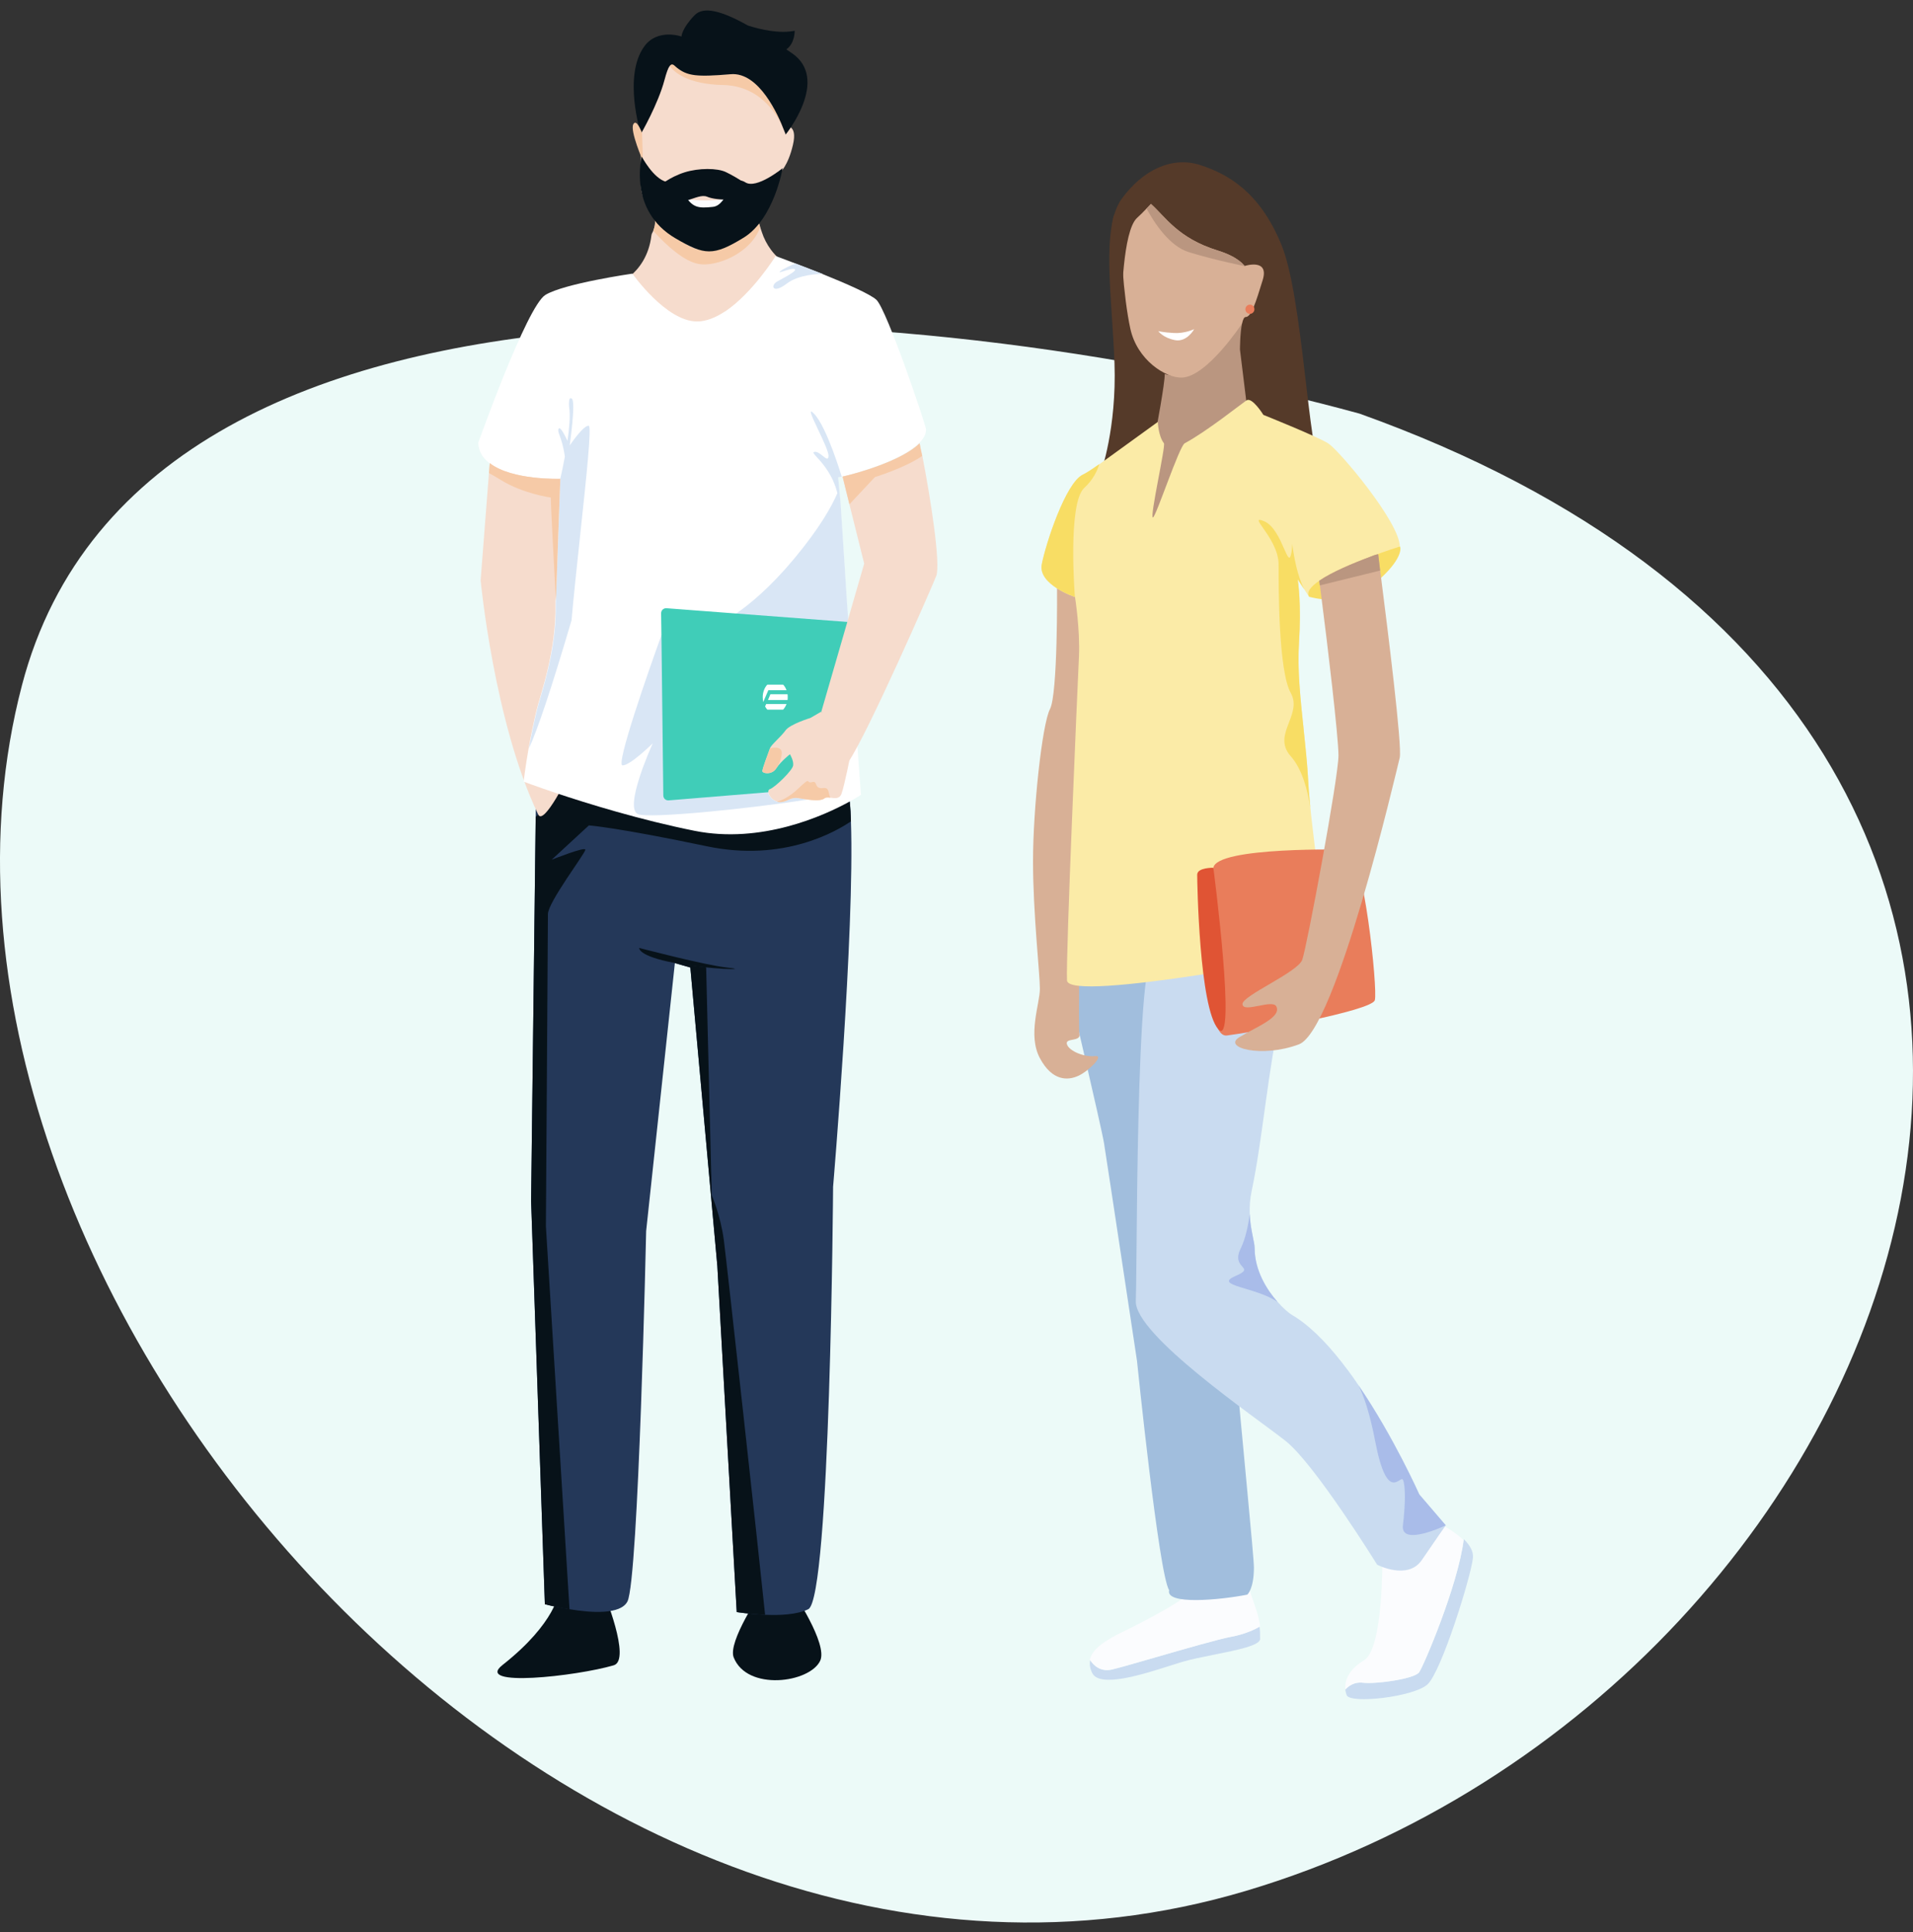<?xml version="1.0" encoding="UTF-8"?> <svg xmlns="http://www.w3.org/2000/svg" width="100" height="101" viewBox="0 0 100 101" fill="none"><rect x="0" y="0" width="100" height="101" fill="#333333" stroke="none"/><path d="M1.147 35.827C7.659 10.925 50.471 15.981 71.064 21.622C118.897 38.734 100.664 88.249 65.142 98.847C29.619 109.446 -6.992 66.954 1.147 35.827Z" fill="#ECFAF8"></path><path d="M74.612 88.065C75.346 87.414 76.906 82.383 76.996 81.441C77.031 81.099 76.825 80.774 76.548 80.495C76.545 80.492 76.542 80.489 76.538 80.486C76.532 80.48 76.526 80.474 76.519 80.465C76.229 82.838 74.418 87.102 74.183 87.424C73.941 87.756 71.963 88.048 71.234 87.965C70.796 87.912 70.493 88.138 70.323 88.32C70.335 88.43 70.361 88.529 70.397 88.619C70.58 89.09 73.88 88.712 74.612 88.065Z" fill="#C9DBF0"></path><path d="M63.467 86.502C64.668 86.261 65.871 86.021 65.871 85.679C65.871 85.453 65.871 85.257 65.839 85.028C65.575 85.181 65.053 85.437 64.336 85.567C63.695 85.686 61.922 86.201 60.406 86.64C59.415 86.928 58.534 87.183 58.153 87.275C57.538 87.422 57.175 87.056 56.994 86.768C56.94 86.978 56.968 87.207 57.09 87.455C57.475 88.254 59.707 87.543 61.172 87.076C61.399 87.003 61.608 86.937 61.789 86.883C62.242 86.747 62.854 86.624 63.467 86.502Z" fill="#C9DBF0"></path><path d="M74.177 87.432C74.411 87.112 76.216 82.871 76.505 80.516C76.024 80.035 75.339 79.705 75.339 79.705C75.339 79.705 74.896 80.338 74.263 81.265C73.63 82.192 72.259 81.476 72.259 81.476C72.259 81.476 72.317 86.182 71.308 86.792C70.489 87.287 70.284 87.868 70.328 88.323C70.499 88.141 70.801 87.917 71.237 87.97C71.96 88.052 73.936 87.762 74.177 87.432Z" fill="#FBFCFE"></path><path d="M64.358 85.569C65.076 85.438 65.605 85.183 65.871 85.03C65.836 84.739 65.752 84.389 65.563 83.841C65.227 82.867 64.605 80.972 64.605 80.972L62.807 82.292L62.58 82.874C62.355 83.455 59.82 84.762 58.641 85.334C57.782 85.752 57.099 86.199 56.968 86.768C57.151 87.055 57.516 87.424 58.134 87.274C58.526 87.182 59.442 86.918 60.464 86.624C61.976 86.189 63.722 85.686 64.358 85.569Z" fill="#FBFCFE"></path><path d="M55.773 51.245C55.773 51.245 57.575 58.921 57.713 59.772C57.852 60.624 59.435 71.141 59.435 71.141C59.435 71.141 60.58 82.348 61.116 83.13C60.91 83.912 63.745 83.648 65.2 83.364C65.2 83.364 65.547 83.08 65.547 81.942C65.547 80.803 63.259 59.343 63.745 57.284C64.231 55.225 63.191 49.892 63.191 49.892C63.191 49.892 56.603 49.182 55.773 51.245Z" fill="#A1BEDD"></path><path d="M75.576 79.741C75.576 79.741 75.056 80.477 74.324 81.555C73.587 82.632 71.99 81.8 71.99 81.8C71.99 81.8 68.733 76.54 67.207 75.332C65.682 74.124 59.306 69.791 59.373 68.012C59.4 67.368 59.407 64.96 59.444 62.108C59.508 57.56 59.646 51.882 60.069 50.364C60.11 50.21 60.159 50.099 60.207 50.034C61.038 48.968 68.131 46.637 67.529 50.82C67.529 50.82 67.286 51.755 66.934 53.151C66.314 55.616 66.011 59.523 65.427 62.273C65.338 62.698 65.315 63.101 65.33 63.461C65.364 64.297 65.585 64.93 65.585 65.244C65.585 66.41 66.22 67.418 66.781 68.054C67.095 68.415 67.387 68.653 67.525 68.733C67.604 68.779 67.686 68.829 67.765 68.883C68.692 69.492 69.612 70.493 70.45 71.624C70.45 71.624 70.453 71.624 70.457 71.628C70.648 71.889 70.835 72.149 71.014 72.418C72.85 75.109 74.189 78.119 74.189 78.119L75.576 79.741Z" fill="#C9DBF0"></path><path d="M65.585 65.252C65.585 66.417 66.22 67.426 66.781 68.062C65.663 67.284 63.401 67.215 64.564 66.716C65.727 66.214 64.309 66.367 64.856 65.267C65.11 64.749 65.252 64.059 65.327 63.469C65.364 64.301 65.585 64.933 65.585 65.252Z" fill="#A9BCE9"></path><path d="M75.576 79.741C75.576 79.741 73.202 80.88 73.336 79.741C73.475 78.598 73.471 77.636 73.336 77.36C73.206 77.08 72.525 78.667 71.889 75.358C71.605 73.871 71.287 72.966 71.018 72.425C72.854 75.117 74.193 78.127 74.193 78.127L75.576 79.741Z" fill="#A9BCE9"></path><path d="M57.549 24.701C57.549 24.701 58.375 22.397 58.259 19C58.143 15.603 57.534 11.907 58.637 10.392C59.74 8.878 61.277 8.149 62.754 8.632C64.231 9.116 65.862 10.062 66.984 12.792C68.106 15.522 68.371 23.547 69.081 24.701C69.791 25.856 63.195 30.633 60.761 30.361C58.327 30.088 57.549 24.701 57.549 24.701Z" fill="#553A29"></path><path d="M65.143 20.925C65.143 20.925 64.941 23.306 64.055 23.973C63.169 24.64 59.695 28.578 59.695 28.578L60.413 22.597C60.413 22.597 60.91 19.97 60.884 19.549C60.884 19.549 61.797 19.875 62.346 19.196C62.896 18.521 64.927 16.911 64.927 16.911V16.915C64.818 17.413 64.818 18.276 64.818 18.276L65.143 20.925Z" fill="#BA9680"></path><path d="M66.007 14.637C65.652 15.787 65.413 16.573 65.117 16.573C65.031 16.573 64.972 16.711 64.93 16.907C64.93 16.907 63.105 19.69 61.789 19.74C60.929 19.771 59.441 18.816 59.086 17.179C58.73 15.542 58.495 12.424 58.73 11.815C58.966 11.209 60.623 9.054 61.453 9.116C62.279 9.177 62.638 10.63 64.055 11.477C65.472 12.329 65.061 13.904 65.061 13.904C65.061 13.904 66.362 13.483 66.007 14.637Z" fill="#D8B096"></path><path d="M65.057 13.908C65.057 13.908 64.784 13.448 63.663 13.099C61.565 12.451 60.925 11.335 60.163 10.661C60.088 10.741 60.017 10.822 59.934 10.902C59.766 11.079 59.598 11.247 59.437 11.393C58.678 12.083 58.637 15.833 58.637 15.833C58.637 15.833 57.844 12.087 58.24 11.24C58.431 10.837 59.101 10.423 59.748 10.097C59.632 9.691 59.931 9.257 60.922 8.736C60.922 8.736 63.124 9.353 64.661 10.358C66.191 11.355 65.057 13.908 65.057 13.908Z" fill="#553A29"></path><path d="M65.338 16.408C65.468 16.408 65.573 16.3 65.573 16.166C65.573 16.033 65.468 15.925 65.338 15.925C65.208 15.925 65.102 16.033 65.102 16.166C65.102 16.3 65.208 16.408 65.338 16.408Z" fill="#E97D5B"></path><path d="M60.548 17.309C60.548 17.309 60.772 17.374 61.359 17.409C61.946 17.443 62.425 17.206 62.425 17.206C62.425 17.206 62.047 17.903 61.419 17.781C60.787 17.658 60.548 17.309 60.548 17.309Z" fill="white"></path><path d="M65.057 13.908C65.057 13.908 63.614 13.628 62.152 13.184C61.116 12.869 60.312 11.604 59.934 10.902C60.013 10.822 60.084 10.741 60.163 10.661C60.925 11.335 61.569 12.451 63.663 13.099C64.784 13.444 65.057 13.908 65.057 13.908Z" fill="#BA9680"></path><path d="M55.256 30.76C55.256 30.76 55.301 36.281 54.886 37.071C54.475 37.861 54 42.285 54 45.015C54 47.745 54.359 50.908 54.359 51.69C54.359 52.473 53.708 54.098 54.359 55.318C55.01 56.537 55.832 56.487 56.367 56.242C56.902 56 57.769 55.145 57.238 55.21C56.707 55.275 55.888 54.957 55.773 54.593C55.657 54.229 56.532 54.493 56.423 54.033C56.315 53.573 56.674 30.518 56.674 30.518L55.256 30.76Z" fill="#D8B096"></path><path d="M68.176 30.806L67.836 30.288C67.851 30.388 68.034 31.523 67.903 33.624C67.765 35.828 68.251 38.328 68.389 40.886C68.408 41.258 68.449 41.71 68.498 42.212C68.524 42.484 68.554 42.776 68.591 43.079C68.916 45.977 69.5 49.781 69.5 49.781C69.5 49.781 55.843 52.461 55.776 51.253C55.709 50.045 56.33 35.763 56.401 34.337C56.468 32.918 56.195 31.212 56.195 31.212C56.195 31.212 54.254 30.572 54.464 29.506C54.669 28.44 55.709 25.242 56.614 24.817C56.819 24.721 57.126 24.517 57.47 24.268C58.618 23.433 60.525 22.056 60.525 22.056C60.525 22.056 60.544 22.785 60.843 23.172C60.944 23.306 60.092 27.04 60.267 27.052C60.413 27.063 61.64 23.329 61.931 23.172C63.046 22.581 64.919 21.09 65.155 20.933C65.45 20.729 66.041 21.688 66.041 21.688C66.041 21.688 68.883 22.827 69.436 23.183C69.99 23.536 73.176 27.301 73.176 28.586C73.176 28.762 73.146 28.915 73.09 29.053C72.839 29.122 71.908 29.494 68.442 31.212L68.195 30.836C68.183 30.817 68.18 30.813 68.176 30.806Z" fill="#FBEBA7"></path><path d="M72.192 30.211C72.091 30.307 71.975 30.411 71.852 30.514C70.838 31.362 69.758 31.404 69.088 31.323C68.756 31.285 68.524 31.22 68.453 31.204C68.442 31.201 68.438 31.201 68.438 31.201C68.277 30.959 68.52 30.664 68.961 30.361C69.62 29.909 70.734 29.441 71.65 29.099C71.654 29.096 71.654 29.096 71.657 29.096C72.447 28.804 73.086 28.597 73.172 28.574C73.224 28.578 73.359 29.134 72.192 30.211Z" fill="#F8DD64"></path><path d="M56.674 25.511C57.145 25.077 57.362 24.606 57.463 24.261C57.115 24.51 56.812 24.709 56.606 24.809C55.702 25.235 54.662 28.432 54.456 29.498C54.247 30.564 56.188 31.204 56.188 31.204C56.188 31.204 55.799 26.323 56.674 25.511Z" fill="#F8DD64"></path><path d="M67.473 39.536C68.094 40.23 68.371 41.407 68.494 42.209C68.445 41.706 68.404 41.258 68.389 40.886C68.338 39.93 68.237 38.983 68.139 38.056C67.975 36.502 67.816 35.005 67.903 33.624C68.031 31.57 67.859 30.439 67.837 30.296C67.837 30.293 67.836 30.29 67.836 30.288L68.176 30.806C67.817 30.104 67.638 29.103 67.548 28.428C67.544 28.628 67.529 28.839 67.477 29.027C67.401 29.312 67.298 29.077 67.128 28.691C66.911 28.196 66.585 27.455 66.071 27.244C65.653 27.073 65.773 27.244 66.028 27.608C66.335 28.047 66.837 28.765 66.837 29.506C66.837 30.863 66.837 35.088 67.473 36.227C67.768 36.757 67.573 37.263 67.38 37.767C67.156 38.35 66.933 38.929 67.473 39.536Z" fill="#F8DD64"></path><path d="M70.45 44.417C70.45 44.417 63.588 44.248 63.427 45.368C63.266 46.487 62.773 54.301 64.134 54.133C65.495 53.964 71.702 52.848 71.867 52.288C72.031 51.729 71.265 44.424 70.45 44.417Z" fill="#E97D5B"></path><path d="M63.427 45.364C63.427 45.364 62.582 45.345 62.582 45.728C62.582 46.112 62.687 52.676 63.681 53.799C64.676 54.926 63.427 45.364 63.427 45.364Z" fill="#E05434"></path><path d="M73.168 39.616C72.985 40.345 69.851 53.868 67.899 54.596C65.951 55.325 63.894 54.773 64.781 54.225C65.671 53.68 66.994 53.189 66.721 52.618C66.523 52.208 64.983 52.986 64.949 52.495C64.923 52.051 67.84 50.835 68.075 50.172C68.314 49.505 69.967 40.652 69.967 39.498C69.967 38.512 69.391 33.669 69.088 31.327C69.051 31.043 69.021 30.802 68.995 30.602C68.984 30.529 68.976 30.46 68.965 30.399C68.961 30.384 68.961 30.372 68.961 30.361C69.619 29.908 70.734 29.44 71.65 29.099C71.654 29.095 71.654 29.095 71.657 29.095C71.885 28.996 72.043 28.973 72.043 28.973C72.043 28.973 72.084 29.31 72.147 29.828C72.162 29.947 72.181 30.077 72.196 30.211C72.532 32.853 73.31 39.049 73.168 39.616Z" fill="#D8B096"></path><path d="M72.144 29.828L68.995 30.602C68.984 30.529 68.976 30.46 68.965 30.399C68.961 30.384 68.961 30.372 68.961 30.361C69.619 29.908 70.734 29.44 71.65 29.099C71.654 29.095 71.654 29.095 71.657 29.095C71.885 28.996 72.043 28.973 72.043 28.973C72.043 28.973 72.08 29.31 72.144 29.828Z" fill="#BA9680"></path><path d="M41.452 7.564C41.195 8.677 40.777 9.021 40.777 9.021C40.777 9.021 40.484 10.223 40.022 10.992C39.898 11.195 39.764 11.371 39.622 11.486C39.622 11.486 39.667 11.645 39.738 11.875C39.764 11.955 39.791 12.043 39.827 12.14C40.022 12.75 40.493 13.465 41.115 13.775C41.479 13.951 40.404 16.098 37.375 17.459C34.337 18.819 31.991 14.985 31.991 14.985C31.991 14.985 33.795 14.446 34.052 12.308C34.061 12.211 34.123 12.14 34.15 12.061C34.177 11.99 34.194 11.928 34.212 11.857C34.212 11.849 34.212 11.84 34.221 11.831C34.328 11.274 33.999 11.001 33.759 10.568C33.608 10.311 33.484 9.993 33.502 9.516C33.528 8.942 33.475 7.581 33.537 6.23C33.546 5.982 33.564 5.735 33.581 5.496C33.697 4.198 33.955 3.04 34.55 2.767C35.856 2.157 38.423 1.759 39.738 3.473C41.044 5.187 41.044 6.601 41.044 6.601C41.044 6.601 41.71 6.459 41.452 7.564Z" fill="#F6DCCD"></path><path d="M39.622 11.495C39.622 11.495 39.667 11.655 39.738 11.884C39.222 13.28 37.419 13.96 36.531 13.801C35.794 13.678 34.879 12.883 34.15 12.07C34.177 11.999 34.194 11.937 34.212 11.867C34.212 11.858 34.212 11.849 34.221 11.84C34.328 11.284 33.999 11.01 33.759 10.577C34.283 11.31 35.705 13.174 36.806 13.05C37.73 12.944 39.196 11.743 40.031 10.992C39.898 11.204 39.764 11.381 39.622 11.495Z" fill="#F6CAA7"></path><path d="M40.981 6.795C40.724 6.168 39.844 4.49 37.81 4.445C35.953 4.41 35.243 3.774 35.003 3.447C35.145 3.244 35.252 3.421 35.367 3.518C35.927 3.96 36.415 4.021 38.192 3.871C39.684 3.747 40.697 6.045 40.981 6.795Z" fill="#F6CAA7"></path><path d="M35.309 10.245C35.684 10.694 36.838 11.344 38.458 10.357C37.746 10.469 36.118 10.604 35.309 10.245Z" fill="#FBFCFE"></path><path d="M41.07 7.034C41.07 7.034 41.044 6.945 40.981 6.804C40.697 6.053 39.684 3.747 38.192 3.88C36.415 4.03 35.927 3.977 35.367 3.526C35.252 3.438 35.145 3.261 35.003 3.456C34.923 3.562 34.843 3.783 34.736 4.18C34.399 5.452 33.502 6.998 33.502 6.998C33.502 6.998 32.542 3.977 33.688 2.413C34.39 1.468 35.625 1.91 35.625 1.91C35.625 1.91 35.625 1.503 36.309 0.796C36.771 0.319 37.695 0.549 39.098 1.335C39.791 1.556 40.751 1.768 41.541 1.609C41.541 1.609 41.559 2.263 41.106 2.581C41.204 2.643 41.292 2.714 41.39 2.775C43.407 4.145 41.07 7.034 41.07 7.034Z" fill="#071219"></path><path d="M33.608 8.412C33.608 8.412 32.933 6.866 33.102 6.504C33.271 6.15 33.564 6.963 33.564 6.963L33.608 8.412Z" fill="#F6CAA7"></path><path d="M34.834 9.507C35.305 9.622 35.376 9.596 35.794 10.214C36.211 10.841 36.469 10.903 37.268 10.815C38.068 10.726 38.174 9.03 38.965 9.534C39.551 9.905 40.91 8.792 40.91 8.792C40.91 8.792 40.466 11.442 38.876 12.423C37.277 13.403 36.824 13.342 35.323 12.467C32.809 11.009 33.546 8.182 33.546 8.182C33.546 8.182 34.15 9.339 34.834 9.507Z" fill="#071219"></path><path d="M34.461 9.728C34.461 9.728 34.976 9.269 35.776 9.013C36.531 8.774 37.499 8.783 37.943 8.995C38.388 9.207 39.862 10.02 39.24 10.258C38.707 10.461 37.508 10.514 36.966 10.285C36.424 10.055 35.509 11.018 34.594 10.32C33.679 9.622 34.461 9.728 34.461 9.728Z" fill="#071219"></path><path d="M39.809 83.207C39.809 83.207 40.031 84.143 41.434 83.198C41.434 83.198 43.291 85.936 42.874 86.82C42.332 87.977 39.054 88.428 38.352 86.643C38.032 85.822 39.809 83.207 39.809 83.207Z" fill="#071219"></path><path d="M29.22 83.207C29.22 83.207 30.126 84.143 31.538 83.198C31.538 83.198 33.022 86.785 32.08 87.058C30.117 87.633 24.76 88.225 26.27 87.041C29.095 84.814 29.22 83.207 29.22 83.207Z" fill="#071219"></path><path d="M43.549 62.039C43.549 62.039 43.407 83.56 42.252 84.125C41.683 84.408 40.777 84.452 39.995 84.417C39.187 84.382 38.512 84.276 38.512 84.276L37.499 66.191L36.087 50.58L35.278 50.35L33.777 64.353C33.777 64.353 33.377 82.579 32.8 83.719C32.444 84.417 30.908 84.32 29.77 84.125C29.042 84.01 28.482 83.86 28.482 83.86L27.763 62.781L28.003 42.708L28.02 41.268C28.02 41.268 43.433 37.028 44.295 40.977C44.348 41.233 44.393 41.56 44.428 41.948C44.455 42.24 44.473 42.567 44.482 42.929C44.686 48.645 43.549 62.039 43.549 62.039Z" fill="#243859"></path><path d="M44.482 42.938C43.798 43.406 41.008 45.102 36.931 44.237C32.214 43.247 30.783 43.15 30.783 43.15L28.838 44.944C28.935 44.908 30.597 44.245 30.597 44.422C30.597 44.608 28.642 47.17 28.642 47.788C28.642 48.407 28.536 64.106 28.536 64.106L29.77 84.134C29.042 84.019 28.482 83.869 28.482 83.869L27.763 62.781L28.003 42.708L28.127 42.585L29.033 41.427C30.721 42.002 33.493 42.85 36.318 43.415C39.818 44.113 43.087 42.611 44.402 41.895L44.419 41.949C44.455 42.24 44.473 42.576 44.482 42.938Z" fill="#071219"></path><path d="M33.413 49.555C33.413 49.555 36.868 50.465 38.059 50.589C39.258 50.712 37.206 50.704 35.269 50.342C33.333 49.979 33.413 49.555 33.413 49.555Z" fill="#071219"></path><path d="M39.995 84.417C39.187 84.382 38.512 84.276 38.512 84.276L37.499 66.191L36.087 50.58L35.278 50.35L36.913 50.571L37.206 62.489C37.206 62.489 37.659 63.514 37.837 64.822C37.988 65.988 39.622 80.804 39.995 84.417Z" fill="#071219"></path><path d="M30.943 23.272L29.779 40.429C29.779 40.429 28.429 43.194 28.136 42.585C25.835 37.796 25.124 30.34 25.124 30.34L25.56 24.721L25.631 23.855L30.943 23.272Z" fill="#F6DCCD"></path><path d="M44.002 24.933C43.931 24.95 43.86 24.959 43.806 24.959L43.86 25.542L43.931 26.293L44.268 31.506L44.455 34.086L44.615 36.197L44.801 38.741V38.777L45.006 41.551C45.006 41.551 44.784 41.701 44.393 41.913C43.078 42.638 39.8 44.131 36.309 43.433C33.484 42.867 30.712 42.01 29.024 41.445C28.003 41.1 27.372 40.862 27.372 40.862C27.372 40.862 27.452 40.155 27.63 39.139C27.736 38.547 27.878 37.849 28.047 37.133C28.269 36.232 29.086 34.05 29.033 31.55C29.033 31.55 29.033 31.506 29.033 31.435V31.426C29.069 30.534 29.264 25.03 29.264 25.03C29.264 25.03 26.741 25.118 25.577 24.208C25.24 23.943 25.018 23.608 25 23.148C25 23.148 27.532 16.018 28.509 15.418C29.495 14.817 33.057 14.305 33.057 14.305C33.057 14.305 34.816 16.805 36.433 16.805C36.931 16.805 37.428 16.593 37.908 16.275C37.908 16.275 37.908 16.275 37.917 16.275C39.347 15.312 40.546 13.386 40.546 13.386C40.546 13.386 40.964 13.536 41.559 13.766C41.976 13.925 42.474 14.119 42.989 14.322C44.215 14.817 45.494 15.374 45.814 15.674C46.365 16.195 48.408 22.247 48.408 22.459C48.408 22.706 48.266 22.954 48.035 23.175C47.12 24.076 44.775 24.747 44.011 24.915C44.029 24.924 44.02 24.924 44.002 24.933Z" fill="white"></path><path d="M43.007 14.323C42.812 14.323 41.772 14.332 41.115 14.835C40.386 15.392 40.253 14.923 40.635 14.711C40.683 14.685 40.736 14.656 40.792 14.625C41.181 14.413 41.703 14.128 41.532 14.066C41.435 14.025 41.175 14.108 40.98 14.17C40.802 14.227 40.68 14.266 40.795 14.172C40.964 14.04 41.364 13.863 41.577 13.775C41.985 13.925 42.492 14.12 43.007 14.323Z" fill="#D9E6F5"></path><path d="M29.877 32.425C28.802 36.074 28.091 38.168 27.647 39.131C27.754 38.539 27.896 37.841 28.065 37.125C28.106 36.957 28.168 36.744 28.242 36.493C28.561 35.399 29.094 33.575 29.051 31.541L29.291 25.021C29.291 25.021 29.407 24.522 29.527 23.872C29.449 23.311 29.333 22.988 29.258 22.779C29.194 22.602 29.159 22.506 29.202 22.415C29.27 22.269 29.493 22.683 29.664 23.047C29.76 22.384 29.82 21.713 29.753 21.311C29.753 21.311 29.682 20.675 29.895 20.843C30.108 21.011 29.779 23.29 29.779 23.29C29.779 23.29 30.49 22.23 30.774 22.256C30.938 22.268 30.654 24.928 30.338 27.88C30.173 29.428 29.999 31.057 29.877 32.425Z" fill="#D9E6F5"></path><path d="M43.94 26.285L43.815 24.951C43.869 24.951 43.931 24.942 44.002 24.924C44.002 24.924 43.229 22.336 42.563 21.638C42.195 21.252 42.461 21.815 42.773 22.476C43.026 23.011 43.309 23.61 43.309 23.82C43.309 24.075 43.18 23.971 43.013 23.837C42.872 23.724 42.705 23.589 42.563 23.626C42.471 23.649 42.552 23.738 42.711 23.911C42.996 24.223 43.531 24.808 43.773 25.782C43.474 26.479 42.841 27.615 41.497 29.227C39.054 32.151 37.268 32.752 37.268 32.752L34.577 33.203C33.919 35.022 32.169 40.014 32.542 40.014C32.942 40.014 34.052 38.927 34.123 38.857C34.044 39.033 32.608 42.223 33.345 42.559C33.905 42.815 39.32 42.258 42.207 41.799C42.192 41.797 42.176 41.794 42.161 41.792C42.05 41.776 41.933 41.76 41.816 41.737C41.496 41.675 41.362 41.739 41.213 41.81C41.106 41.862 40.992 41.916 40.795 41.931C40.733 41.931 40.671 41.922 40.608 41.905C40.36 41.825 40.173 41.578 40.155 41.41L39.942 41.428L44.81 38.742L44.624 36.197L44.464 34.086L44.277 31.506L43.94 26.294L43.94 26.292C43.94 26.29 43.94 26.287 43.94 26.285Z" fill="#D9E6F5"></path><path d="M45.938 34.112C45.938 35.561 44.268 38.379 43.22 40.005C42.874 40.544 42.589 40.95 42.465 41.136C42.42 41.197 42.349 41.242 42.27 41.242L34.95 41.842C34.798 41.851 34.674 41.736 34.674 41.586L34.576 33.211L34.559 32.062C34.559 31.903 34.683 31.788 34.843 31.797L44.97 32.566C45.041 32.575 45.103 32.601 45.148 32.663C45.37 32.91 45.938 32.38 45.938 34.112Z" fill="#40CDB8"></path><path d="M40.146 36.594H41.168C41.177 36.55 41.177 36.497 41.177 36.444C41.177 36.391 41.177 36.347 41.168 36.294H40.271L40.146 36.594ZM39.995 36.93C40.031 36.992 40.066 37.054 40.111 37.098H40.937C41.008 37.019 41.07 36.921 41.115 36.806H40.049L39.995 36.93Z" fill="white"></path><path d="M41.115 36.082C41.07 35.967 41.017 35.87 40.937 35.791H40.111C39.96 35.95 39.871 36.197 39.871 36.444C39.871 36.533 39.88 36.612 39.898 36.7L40.164 36.082H41.115Z" fill="white"></path><path d="M48.941 30.11C48.781 30.543 45.379 38.318 44.357 39.819L42.936 37.196L45.175 29.465L44.402 26.364L44.046 24.915C44.81 24.747 47.156 24.085 48.071 23.175C48.115 23.378 48.159 23.59 48.213 23.829C48.639 26.011 49.181 29.474 48.941 30.11Z" fill="#F6DCCD"></path><path d="M44.668 38.803L44.473 39.387C44.473 39.387 44.144 41.083 43.984 41.507C43.877 41.781 43.629 41.728 43.407 41.701C43.282 41.684 43.176 41.675 43.096 41.737C42.945 41.86 42.607 41.851 42.207 41.798C42.083 41.781 41.95 41.763 41.816 41.737C41.257 41.639 41.257 41.896 40.804 41.931C40.742 41.931 40.67 41.931 40.617 41.904C40.368 41.825 40.182 41.578 40.164 41.41C40.155 41.33 40.182 41.268 40.253 41.251C40.52 41.154 41.434 40.27 41.461 40.014C41.497 39.758 41.292 39.431 41.292 39.431C41.292 39.431 40.857 39.775 40.617 40.111C40.591 40.155 40.573 40.173 40.573 40.173C40.342 40.526 39.889 40.438 39.853 40.332C39.818 40.235 40.182 39.325 40.244 39.13C40.306 38.936 40.831 38.512 41.061 38.185C41.292 37.858 42.367 37.531 42.367 37.531L42.927 37.204L44.668 38.803Z" fill="#F6DCCD"></path><path d="M40.866 39.404C40.83 39.74 40.697 39.987 40.626 40.102C40.599 40.146 40.582 40.164 40.582 40.164C40.351 40.517 39.898 40.429 39.862 40.323C39.827 40.226 40.191 39.316 40.253 39.121C40.244 39.121 40.91 38.936 40.866 39.404Z" fill="#F6CAA7"></path><path d="M43.407 41.701C43.282 41.684 43.176 41.675 43.096 41.737C42.9 41.896 42.376 41.834 41.816 41.737C41.257 41.639 41.257 41.896 40.804 41.931C40.742 41.931 40.671 41.931 40.617 41.904C40.804 41.86 41.221 41.71 41.737 41.215C42.447 40.535 42.11 40.986 42.447 40.888C42.776 40.791 42.518 41.26 43.034 41.198C43.371 41.145 43.291 41.507 43.407 41.701Z" fill="#F6CAA7"></path><path d="M48.204 23.837C47.315 24.456 45.734 24.942 45.734 24.942L44.402 26.364L44.046 24.915C44.81 24.747 47.156 24.085 48.071 23.175C48.106 23.387 48.15 23.599 48.204 23.837Z" fill="#F6CAA7"></path><path d="M29.291 25.03C29.291 25.03 29.086 30.534 29.06 31.426C28.962 29.58 28.793 26.479 28.793 26.011C28.793 26.011 27.345 25.816 26.181 25.092C25.959 24.951 25.746 24.836 25.56 24.73L25.604 24.209C26.768 25.119 29.291 25.03 29.291 25.03Z" fill="#F6CAA7"></path></svg> 